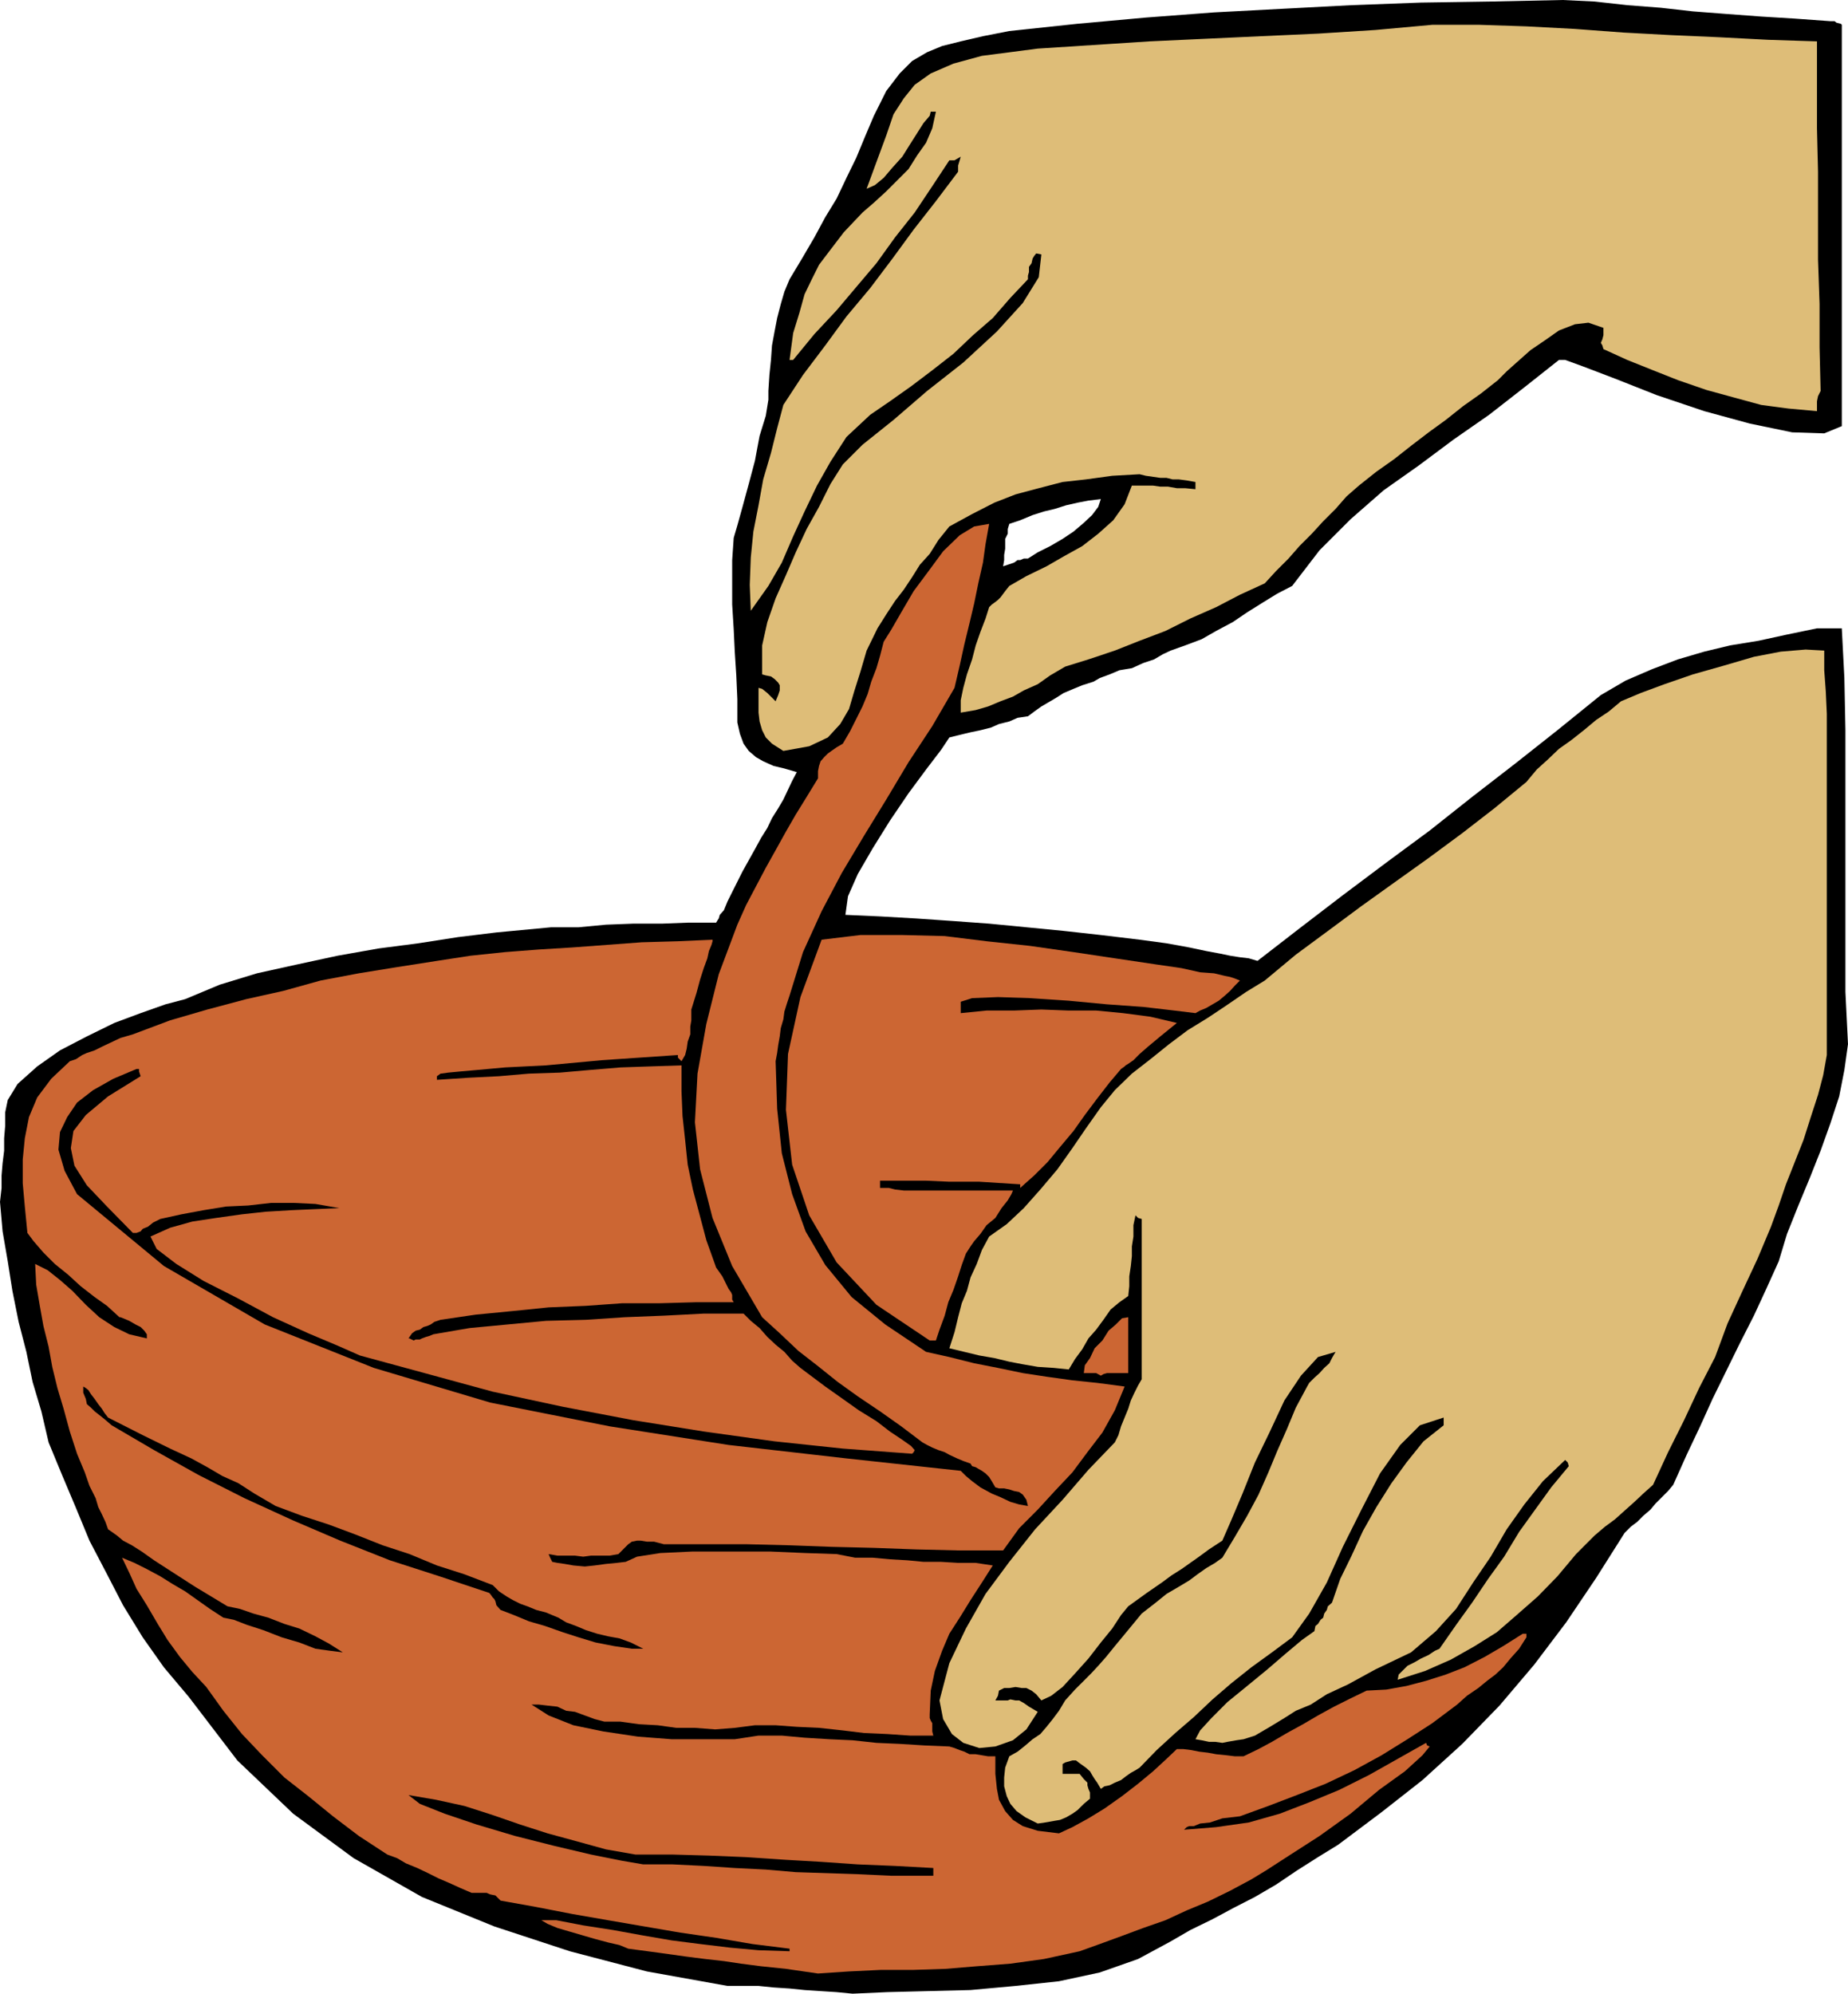 <svg xmlns="http://www.w3.org/2000/svg" width="357.398" height="385.5"><path d="m164.898 385.5-3.097-.3-3.102-.2-3.097-.203-2.903-.297-3.097-.203-2.903-.297h-6l-15.597-2.8-14.903-3.903-14.597-4.797-14-5.703-13.204-7.5-11.699-8.598-10.8-10.3-9.399-12.301-4.8-5.7-4.098-5.8-3.801-6.2-3.102-6-3.398-6.5-2.602-6.3L12 285.199l-2.602-6.3-1.398-6-1.7-5.7-1.198-5.8-1.5-5.801-1.204-6-.898-5.7-1-5.8-.5-5.7.3-2.699v-2.402l.2-2.399.3-2.398v-2.402l.2-2.399v-2.601l.5-2.399 1.898-3.101 3.801-3.399 4.403-3.101 5.199-2.7 5.3-2.601 5.098-1.899L32 194.2l3.8-1 6.7-2.8 7.2-2.2 7.698-1.699 7.903-1.703 7.898-1.399 7.7-1 7.703-1.199 7.398-.902 10.602-1h5.296l5.301-.5 5.2-.2H128l5.2-.199h5.3l.3-.5.2-.3.2-.7.8-.898.7-1.703 1.198-2.399 1.704-3.398 2.398-4.3 1.2-2.2 1.198-1.902.903-1.899 1.199-1.902 1-1.7.898-1.898.801-1.699.903-1.703-2.403-.7-2.097-.5-2-.898-1.403-.8-1.398-1.2-1-1.402-.7-1.899-.5-2.199v-4.5l-.203-4.601-.296-4.598-.204-4.3-.296-4.802v-8.601l.296-4.297.704-2.402 1-3.598 1.199-4.402 1.199-4.5.898-4.801 1.204-3.899.5-3.101v-1.7l.199-3.097.3-2.902.2-2.801.5-2.7.5-2.597.699-2.703.7-2.399 1-2.398 2.402-4 2.398-4.102L159.602 42l2.199-3.602 1.898-4 1.903-3.898 1.699-4.102 1.699-4 2.398-4.8L174 14.199l2.398-2.402 2.903-1.7 2.898-1.199L185.801 8l4.3-1 5.098-1 13.2-1.402 13.203-1.2 13.199-1L248 1.7l13.398-.7 13.403-.5 13.5-.203L302.199 0l6.2.297 6.3.703 6.5.5 6.2.7 6.5.5 6.703.5 6.5.398 6.898.5h.8l.4.3.8.2.2.199v77.601l-3.4 1.399-6.198-.2-8.204-1.699-8.796-2.398-9.204-3.102-8.097-3.199L306 70.797l-3.3-1.2h-1.2l-6.7 5.301L288 80.2l-6.898 4.8-6.704 5-6.796 4.797-6.403 5.601-6 6-5.3 6.899-2.899 1.5-2.602 1.601-3.199 2-2.8 1.899-3.2 1.703-2.8 1.598-3.2 1.199-2.8 1-1.5.703-1.7 1-2.097.7-2.204 1-2.398.398-1.898.8-1.903.7-1.199.699-2.2.703-1.698.7-1.903.8-1.398.898-1.7 1-1.203.7-1.398 1-1.2.902V108l1.9-1.203 2.402-1.2 2.398-1.398 2.102-1.402 2-1.7 1.597-1.5L212.4 98l.5-1.5-2.399.297-2.102.402-2.199.5-2.199.7-2.102.5-2.199.699-2.398 1-2.102.699-.3 1v.902l-.5 1v1.899l-.2 1.199v1l-.2 1.203.898-.3 1.204-.403.699-.5h.5L198 108h.8v30.5l-2 .297-1.6.703-2 .5-1.598.7-2 .5-1.903.398-2.097.5-2 .5L182 145l-2.898 3.797-3.403 4.601-3.597 5.301L168.8 164l-2.903 5-1.898 4.297-.5 3.601 6.7.301 7 .399 7.198.5 6.903.5 7.199.699 7.2.703 7.198.797 7.5.902 5.204.7 4.398.8 3.3.7 2.7.5 1.898.398 1.903.3 1.699.2 1.7.5 8.402-6.5 8.097-6.2 8.403-6.3 8.398-6.2 8.2-6.5 8.402-6.5 8.097-6.398 8.403-6.8 4.796-2.801 5.102-2.2 5-1.898 5.102-1.5 5-1.203 5.5-.899 5.5-1.199 5.796-1.199h4.801l.5 9.598.2 10.101v50.598l.5 10.101-.7 5-1 5.102-1.699 5.2-1.898 5.3-2.102 5.297-2.2 5.3-2.198 5.5-1.602 5.301-2.398 5.301-2.403 5.2-2.699 5.3-2.602 5.301-2.699 5.5-2.398 5.297-2.602 5.5-2.597 5.8-1 1.2-2.403 2.402-1 1.2-1.398 1.199-1.2 1.199-1.203.902-1.199 1.2-5.5 8.699-5.8 8.601-6.2 8.2-6.699 7.898-7.2 7.402-7.698 7-7.903 6.2-8.398 6.3-3.903 2.399-4.097 2.601-4 2.7-4.102 2.398-4.097 2.101-4.102 2.2-4.3 2.101-3.802 2.2-6.296 3.398-7.403 2.601-7.898 1.7-8.403.902-8.699.797-8.097.203-8 .2-6.704.3"/><path fill="#c63" d="m158.2 381.598-6.2-.899-4.8-.5-3.9-.5-3.3-.5-3.602-.402-3.898-.5-5-.7-6-.8-1.7-.7-2.198-.5-2.602-.699-2.398-.699-2.403-.699-2.398-.703-1.903-.797-1.199-.703h2.903l5.199 1 5.8.902 5.5 1 5.797 1 5.5.7 5.801.699 5.5.5 6 .199v-.5l-7.199-.899-7-1.199-6.898-1-7-1.199-7-1.203-6.903-1.2-7.199-1.398-6.7-1.199-1-1-1-.203-.698-.297h-2.903l-2.097-.902-2.204-1-2.097-.899-2-1-2.102-1-2.199-.902-1.7-1-1.902-.7-5.5-3.597-5-3.8-4.796-3.903L55 343.699l-4.3-4.3-3.9-4.102-3.6-4.5-3.302-4.598-2.699-2.902-2.398-2.899-2.403-3.3L30.5 314l-2.102-3.602-2-3.199L25 304.098l-1.398-2.899 2.398 1 2.398 1.2L31 304.796l2.398 1.5 2.403 1.402 2.398 1.7 2.403 1.699 2.597 1.699 2 .402 2.602 1 3.097 1 3.602 1.399 3.398 1 3.102 1.2 2.898.402 2.403.301-2.7-1.703L61 316.398l-3.102-1.5L55 314l-3.102-1.203L49 312l-2.602-.902-2.398-.5-6.3-3.801-4.5-2.899-3.4-2.199L27.399 300l-1.898-1.203-1.7-.899-1.198-1-1.704-1.199-.5-1.402-.699-1.5-.699-1.399-.5-1.699-1.2-2.402-.902-2.598-1.5-3.601-1.398-4.301-1.2-4.399-1.198-4-1-4.101-.704-3.899-1-4L7.7 252.5l-.7-4.102-.2-4 2.4 1.2 2.402 1.902L14 249.598l2.602 2.699 2.597 2.402 2.903 1.899L25 258l3.398.797V258l-.5-.703-.699-.7-1-.5-1.199-.699-1.2-.5-.5-.199h-.198l-2.403-2.199-2.398-1.703-2.7-2.098L13.2 246.5l-2.597-2.102-2.204-2.199L6.5 240l-1.2-1.602-.5-5.101-.402-4.5v-4.598l.403-4.101.8-4.098 1.598-3.8 2.7-3.602 3.601-3.399 1.2-.402 1.198-.797.903-.402 1.5-.5 1.398-.7 1.7-.8 1.902-.899 2.398-.699 7.2-2.703 7.203-2.098 7.5-2 7.199-1.601 7.199-2 7.398-1.399L76.801 187l7.699-1.203 6.5-1 6.7-.7 6.5-.5 6.5-.398 6.698-.5 6.704-.5 7-.199 6.699-.3v.3l-.2.7-.5 1.198-.3 1.399-.7 1.902-.703 2.2L134.7 192l-1 3.2v2.097l-.199 1.203v1.5l-.5 1.398-.2 1.399-.3 1.203-.7 1.2-.698-.7v-.5l-14.704 1-10.796 1-7.903.398-5.5.5-3.398.301-2.102.2-1.5.199-.699.5v.699l6-.399 6-.3 5.8-.5 6-.2 5.7-.5 6-.5 5.8-.199 6-.199v5l.2 4.797.5 4.601.5 4.801 1 4.801 1.2 4.5 1.402 5.297 1.898 5.3 1.2 1.7.698 1.402.5 1 .5.7.204.5v.898l.296.5H134.7l-7.2.203h-7.2l-7 .5-7.198.297-6.903.703-7.199.7-6.8 1-1.2.398-.7.5-.698.3-.704.2-.699.5-.8.199-.7.5-.699 1h.2l.8.402.398-.199h.801l.403-.203.796-.297.704-.203.699-.297 7-1.203 7.398-.7 7.403-.699 7.699-.199 7.5-.5 7.597-.3 7.704-.399h7.699l1.398 1.398 1.7 1.399 1.5 1.703L150 260l1.7 1.398 1.5 1.7 1.6 1.402 2 1.5 2.802 2.098L163 270.5l3.102 2.2 3.398 2.097 2.602 2 2.398 1.601 1.7 1.2.698.8-.199.399-.3.3-13.399-1-13.2-1.398-13.698-1.902-13.704-2.2L108.801 272l-13.5-2.902-13.2-3.598-12.5-3.402-4.3-1.899-5.7-2.402-6.8-3.098-6.7-3.601-6.703-3.399-5.296-3.3L30.3 241.5l-1.2-2.402 3.797-1.7L37.2 236.2l4.602-.699 5-.703 4.597-.5 5-.297 4.602-.203 4.602-.2-4.602-.8-4.102-.2h-4.5l-4.398.5-4.3.2-4.302.703-4.296.797-4.102.902-1.398.7-1 .8-1 .399-.403.5-.8.3h-.7l-5-5.101-3.898-4.098-2.403-3.8-.699-3.4.5-3.3 2.403-3.102L20.898 212l6.301-3.902-.3-.899v-.5h-.5l-4.5 1.899L18 210.797l-3.102 2.402L13 216l-1.398 2.898-.301 3.399 1.199 4.101 2.398 4.5L31.7 244.797l19.5 11.3 21.102 8.403 22.5 6.7 23.097 4.597 23 3.601L163.7 282l22.102 2.398 1 1 1.199 1 1.602 1.2 2.199 1.199 1.699.703 1.898.898 1.704.5 1.699.301L198.5 290l-.7-1-.698-.5-1-.203-.903-.297-1-.203h-1l-.699-.2-.7-1.199-.5-.8-.698-.7-.704-.5-.699-.398-.5-.3-.699-.2-.3-.5-1.4-.5-1.198-.5-1.5-.703-.903-.5-1.199-.399-1.2-.5-1-.5-.902-.5-4.097-3.101-4.102-2.899-4.3-2.898-3.899-2.8-4-3.2-3.602-2.8-3.597-3.403-3.403-3.098-5.796-9.902-3.801-9.297-2.403-9.402-1-9.098.5-9.402 1.704-9.598 2.398-9.602 3.602-9.601L144.3 175l1.898-3.602 1.903-3.601 1.898-3.399 2-3.601 1.898-3.297 2.102-3.402 2.2-3.598v-1.402l.198-1 .301-.899.7-.8.703-.7.699-.5 1-.699 1.199-.703 1.398-2.399 1.204-2.398 1.199-2.402 1-2.399.699-2.402 1-2.598.7-2.402.698-2.7 1.5-2.398 1.903-3.3 2.398-4.102 2.903-3.899 2.796-3.8 3.204-3.098 2.796-1.703 2.903-.5-.7 3.902-.5 3.598-.902 4-.8 3.902-.899 3.801-1 4.098-.898 4.101-1 4.301-4.301 7.398-4.602 7-4.3 7.2-4.297 7-4.301 7.199-3.903 7.402-3.597 7.899-2.602 8.402-.5 1.5-.5 1.598-.199 1.5-.5 1.699-.2 1.601-.3 1.7-.2 1.5-.3 1.601.3 9.2.9 8.601 2 7.898 2.6 7.2 3.802 6.5 5.097 6.199 6.5 5.3 7.903 5.301 4.5 1 4.796 1.2 4.602.902 4.8 1 4.598.7 5 .698 4.801.5 5.301.7-1.898 4.601-2.403 4.301-2.898 3.797-2.903 3.902-3.398 3.598-3.3 3.601-3.598 3.602-3.102 4.297h-8.398l-8.403-.2-8.199-.3-8.2-.2-8.1-.3-8.2-.2h-16.102l-1.898-.5h-1.398l-1.204-.199h-.699l-1 .2-.699.5-.7.699-1.198 1.203-1.704.297H114.3l-1.5.203-1.602-.203H107.8l-1.7-.297.297.7.403.8 1 .2 1.398.198 1.7.301 2.203.2 1.898-.2 2.2-.3 2.1-.2L121 302l2.2-1 4.5-.703L134 300h14.8l7 .297 6 .203 3.598.7h3.403l3.3.3 3.399.2 3.102.3H182l3.3.2h3.4l3.3.5-2.102 3.3-2.199 3.398-2.097 3.399-2 3.101-1.403 3.301-1.398 3.899-.801 3.8-.2 4.602v.7l.2.5.3.5v1.597l.2.8H176l-4.398-.3-4.5-.2-4.102-.5-4.602-.5-4.296-.199-4.102-.3h-4l-3.898.5-3.801.3-3.903-.3h-3.597l-3.602-.5-3.597-.2-3.602-.5h-3.102l-1.898-.5-1.898-.699-1.903-.699-1.699-.203-1.7-.797-1.902-.203-1.699-.2h-1.398l3.3 2.102 4.797 1.899 5.801 1.199 6.7 1 6.5.5h12.203l4.597-.7h4.5l4.403.403 4.796.297 4.5.203 4.602.5 4.5.2 4.8.3 4.802.2 1 .3 1 .398.898.301 1 .5h1.2l1.198.2 1.204.199h1.398V343l.3 2.898.4 2.102 1.198 2.2 1.5 1.698 1.903 1.2 2.898.902 4.102.5 2.597-1.203 3.102-1.7 3.102-1.898 3.398-2.402 3.102-2.399L223 342.5l2.602-2.402 2-1.899h1.199l1.597.2 1.5.3 1.704.2 1.597.3 2 .2 1.602.199h1.699l2.898-1.399 2.602-1.402 2.898-1.7 3.102-1.699 2.898-1.699L258 330l3.2-1.602 3.1-1.5 3.802-.199L272 326l3.8-1 3.802-1.203 3.597-1.399 3.903-2 3.597-2.101 3.801-2.399h.7v.7l-1.4 2.199-1.698 1.902-1.403 1.7-1.5 1.398-1.597 1.203-1.704 1.398-2.199 1.5-1.898 1.7-4.801 3.601-4.8 3.098-5 3.101-5.302 2.899-5.5 2.601-5.597 2.2-5.5 2.101-5.5 2-3.403.399-2.398.8-1.898.2-1.204.5H230l-.5.199-.5.5 6.2-.5 6.3-.899 6-1.699 5.7-2.199 5.8-2.402 5.8-2.899 5.5-3.101 5.5-3.098.2.5.5.2-1.398 1.698-3.403 3.102-5 3.598-5.5 4.601-6 4.301-5.597 3.598-4.801 3.101-2.801 1.7-4.102 2.199-4.296 2.101-4.102 1.7-4.102 1.898-4.296 1.5-4.301 1.601-4.102 1.5-3.898 1.399-6.903 1.5-6.5.902-6.5.5-6 .5-6.199.2h-6.3l-6.2.3-6 .399"/><path d="m172.398 362.7-6.5-.302-12-.398-5.796-.5-6-.3-6-.403-6-.297h-5.704l-4.097-.703-6-1.2-7.2-1.699-7.5-1.898-7.402-2.203L86 350.699l-4.8-1.902-2.2-1.7 5.3.903 5.5 1.2 5.302 1.698 5.5 1.899 5.296 1.703 5.5 1.5 5.801 1.598 5.7 1h7.203l7 .199 7.199.3 7.398.5 7 .403 7.2.5 7.203.297 7.398.402v1.5h-8.102"/><path fill="#debd78" d="m200.7 352.598-2.4-1.2-1.698-1.199-1.204-1.402-.699-1.5-.5-1.899V343.7l.2-1.902.8-2.2 1.602-.898 1.5-1.199 1.398-1.203 1.5-1 1.2-1.399 1.203-1.5 1.199-1.601 1.199-2 1.898-2.098 1.704-1.699 1.398-1.402 1.398-1.5 1.5-1.7 1.704-2.101 2.398-2.899 2.8-3.398 2.7-2.102 2.102-1.699 2.398-1.402 2-1.2 1.602-1.199 1.699-1.199 1.699-1 1.398-1 2.403-4 2.398-4.101 2.2-4.098 1.902-4.3 1.699-4.102 1.898-4.301 1.704-4.098 2.199-4.101.398-.7 1-1 1-.898.903-1 1-.902.5-1 .398-.7.3-.5-3.402 1-3.296 3.602-3.204 4.797-2.796 6-2.903 6-2.398 6-2.2 5.203-1.703 3.898-2.597 1.7-1.903 1.402-3.398 2.398-1.898 1.2-1.903 1.402-2.898 2-3.602 2.598-1.398 1.699-1.7 2.601-2.203 2.7-2.398 3.101-2.602 2.899-2.398 2.601-2.2 1.7-1.902.898-1-1.2-.898-.699-1-.5h-.898l-1.204-.199-1.199.2h-1l-1 .5-.199 1-.5.898h2.398l.5-.2 1 .2h.704l.898.5 1 .703 1.7 1-2.2 3.398-2.602 2.102-3.398 1.2-3.102.3-3.097-1-2.2-1.703-1.703-2.899-.699-3.601 1.903-7.2 3.199-6.699 3.8-6.699 4.599-6.2 5-6.3 5.301-5.7 5-5.8 5.102-5.302.699-1.398.5-1.703 1.398-3.399.5-1.601.7-1.5.703-1.399.699-1.199v-31l-.7-.199-.5-.5-.402 1.898v2.2l-.3 1.902v1.898l-.2 1.899-.3 2v1.902l-.2 1.899-1.699 1.199-1.7 1.402-1.402 2-1.398 1.899-1.5 1.699-1.2 2.101-1.402 1.899-1.199 2-2.898-.297-3.102-.203-2.898-.5-2.602-.5-2.898-.7-2.903-.5-5.796-1.398 1-3.101.699-2.899L186 252l1-2.402.7-2.598 1.198-2.602 1-2.699 1.403-2.601 3.398-2.399 3.301-3.101 3.2-3.598 3.3-3.902 2.898-4.098 2.602-3.8 2.898-4.102 2.704-3.301 3.296-3.2 3.602-2.8 3.602-2.899 3.597-2.699 3.903-2.402 3.597-2.399 3.801-2.601 3.602-2.2 6-5 6.5-4.8 6.199-4.598 6.699-4.8 6.3-4.5 6.5-4.801 6.2-4.801 6.2-5.098 2-2.402 2.1-1.899 2.2-2.101 2.398-1.7 2.403-1.898 2.398-2 2.403-1.601 2.398-2 3.8-1.598 4.598-1.703 5.5-1.899 6-1.699L339.2 127l5.2-1 4.8-.402 3.602.199v3.8l.3 4.102.2 4.301v66l-.7 3.898-1 3.801L350.2 216l-1.398 4.398-1.7 4.301-1.703 4.301-1.398 4.098-1.5 4.101-2.602 6.2-2.898 6.199-2.898 6.3-2.403 6.5-3.097 6-2.903 6.2-3.097 6.199-2.903 6.3-1.898 1.7-1.7 1.601-1.902 1.7-1.898 1.699-1.903 1.402-2 1.7-1.898 1.898-1.7 1.703-3.6 4.297-3.802 3.902-4.097 3.598-3.801 3.3-4.3 2.7-4.598 2.601-5 2.2-5.301 1.699.199-1 1.7-1.7 1.402-.699 1.199-.699 1.5-.699 1.199-.8.898-.403 3.204-4.598 3.097-4.3 3.102-4.602 3.097-4.297 2.903-4.8 3.097-4.302 3.102-4.3 3.398-4.098-.199-.703-.5-.5-4.3 4.101-3.598 4.5-3.403 4.801-3.097 5.301-3.403 5-3.296 5.098-3.903 4.3-4.8 4.102-6.899 3.297-5.3 2.902-4.098 1.899-3.102 2-2.898 1.199-2.204 1.402-2.796 1.7-2.903 1.699-2.199.699-1.398.203-1.704.297-1 .203-1.398-.203h-1.2l-1.402-.297-1.199-.203.903-1.7 2.199-2.398 3.097-3.101L241.2 326l3.903-3.203 3.597-3.098 3.102-2.601 2.398-1.7.2-1 .5-.398.5-.8.5-.403.203-.797.5-.703.199-.7.8-.699 1.598-4.601 2.2-4.5 2.203-4.797 2.597-4.602 2.903-4.601 2.898-4 3.3-4.098 3.9-3.101v-1.5l-4.598 1.5-3.801 3.8-3.903 5.5-3.597 7-3.602 7.2-3.097 6.902-3.403 6-3.3 4.598-3.9 2.902-4 2.898-3.898 3.102-3.602 3.098-3.602 3.402-3.597 3.098-3.602 3.3-3.3 3.399-.797.5-.903.5-1 .703-.898.7-1.2.5-1 .5-1 .198-.703.5-.699-1.199-.5-.699-.5-.8-.398-.7-.801-.703-1.398-1-.5-.399h-.704l-1.398.399-.5.3V343h3.3l.802 1 .699.7v.5l.199.698.3.7v1.199l-1.198 1-1.204 1.203-1 .7-1.199.698-1.199.5-1.2.2-1.698.3-1.403.2"/><path d="m122.2 318.797-3.4-.5-3.6-.7-3.302-1-3.097-1-3.403-1.199-3.097-.898-2.903-1.203-2.597-1-.801-.899-.2-.8-.198-.399-.301-.3-.5-.7-.2-.199L85 304.797l-9.602-3.098-9.597-3.8L56.699 294l-9.398-4.3-8.903-4.5-8.597-4.802-8.2-4.8-1.402-1.2-1-.8-.898-.7-.7-.699-.8-.699-.2-1-.5-1.203v-1.2l.5.301.5.399.5.8.7.903.699 1 .7.898.5.801.698.899 6.704 3.402 5.296 2.598L37 282l3.102 1.7L43 285.397l3.102 1.399 3.097 2 4.102 2.402 5.097 1.899 5.204 1.699 5.097 1.902L74 298.797l5.2 1.703 5.3 2.2 5.3 1.698 5.5 2.102 1.2 1.2 1.5 1 1.2.698 1.402.7 1.398.5 1.7.699 1.902.5 2.398 1 1.5.902 1.898.7 1.903.8 2.199.7 2.102.5 2.199.398 2.199.8 2.398 1.2H122.2"/><path fill="#c63" d="m212.898 266-.898-.5h-2.398l.199-1.5 1-1.402.898-1.899 1.5-1.5 1.2-1.902 1.402-1.2 1.199-1.199 1.2-.199V265.5h-4.098l-.704.2-.5.3m-33.098-6.8-10.3-6.903-7.7-8.2-5.3-9.097-3.3-9.8-1.2-10.602.398-10.801 2.403-11 4.097-11.098 7.5-.902h8.102l8.2.203 8.1 1 8.4.898 8.402 1.2 8 1.199 8.097 1.203 4.801.7 3.602.8 2.699.2 2.097.5 1 .198.903.301 1 .399-1 1-.903 1-1 .902-1.199 1-2.398 1.398-1.2.5-.902.5-4.097-.5-6-.699-7-.5-7.403-.699-7.5-.5-6.199-.203-5 .203-2.2.7v2.198l5-.5h5.302l5.296-.199 5.301.2H212l5.2.5 5.3.699 5.102 1.199-3.204 2.601-2.398 2-1.602 1.399L219.2 205l-1 .7-.5.3-.199.2-.7.5-2.198 2.597-2.403 3.101-2.398 3.2-2.2 3.101-2.601 3.098-2.398 2.902-2.602 2.598-2.7 2.402V229l-7.902-.5h-5.796l-4.5-.203H170.2v1.402h1.7l1.203.301 1.699.2h21.097l-.296.698-.704 1.2-1.199 1.5-1.199 1.902-1.7 1.398-1.198 1.7-1.204 1.402-.699 1-.898 1.398-.801 2.2-.7 2.199-.902 2.601-1 2.399-.699 2.601-1 2.7-.699 2.101h-1.2"/><path fill="#debd78" d="m151.5 145.2-2.2-1.403-1.198-1.2-.704-1.398-.5-1.699-.199-1.703V133l.7.2 1 .8.703.7.898.898.5-1.2.3-.898v-1l-.3-.5-.7-.703-.698-.5-1-.2-.704-.199v-5.601l1-4.5 1.602-4.598 2-4.5 1.898-4.402 2.102-4.5L158.398 98l2.204-4.402L163 89.797 166.8 86l6-4.8 6.5-5.602 7-5.5 6.5-6 5-5.5 3.098-5 .5-4.399-1-.199-.398.5-.3.5-.2.898-.5.7v1l-.2.699V54l-3.402 3.598L192 61.5l-3.8 3.297-3.802 3.601-4.097 3.2-4.102 3.101-4.097 2.899-3.801 2.601-4.602 4.301-3.097 4.797L158 93.898l-2.398 5-2.204 4.801-2.199 5.098-2.597 4.5-3.403 4.8-.199-5 .2-5.3.5-5 1-5.098.902-5 1.5-5.101 1.199-4.801 1.199-4.5 3.8-5.797 4.302-5.703 4.097-5.598 4.602-5.5L172.6 50l4.098-5.602 4.301-5.5 4.3-5.699V32l.302-1 .199-.703-1.2.703h-1l-3.3 5-3.403 5.098-3.796 4.8-3.602 5-3.898 4.602L161.8 60l-4.301 4.598-4.102 5h-.699l.7-5.2 1.203-3.898 1-3.602L157 54l1.398-2.8 2.204-2.903 2.597-3.399 3.602-3.8L169 39.199 171.398 37l4.301-4.3 1.7-2.7 1.703-2.402 1.199-2.801.699-3.2h-1l-.2.801-1.198 1.399-1.204 1.902L176 27.9l-1.5 2.398-1.898 2.101-1.704 2-1.699 1.399-1.597.703 2.097-5.703 1.7-4.598 1.402-4.101 2-3.098 2.097-2.602L180 14.2l4.398-1.902 5.5-1.5 10.802-1.4L222.301 8l10.8-.5 10.797-.5 11-.5L266 5.797l11-1h9.102l9.097.3 9.403.5 9.398.7 9.3.5 9.098.402 9.602.5 9.398.301v16.797l.204 8.402v17l.296 8.598v8.402l.204 8.399-.5 1-.204 1V79.5l-5.5-.5-5.296-.703-5.5-1.5L330 75.398l-5.5-1.898-4.8-1.902-5-2-4.598-2.098-.204-.703-.296-.5.296-.7.204-.8v-1.399l-2.903-1-2.597.301-3.102 1.2-2.7 1.898-2.8 1.902-2.7 2.399-1.902 1.699L289.7 73.5l-3.3 2.598L283 78.5l-3.398 2.7-3.301 2.398-3.403 2.601-3.296 2.598-3.403 2.402-3.398 2.7L260.398 96l-2.097 2.398-2.403 2.399-2.199 2.402-2.398 2.399-2.102 2.402-2.398 2.398-2.2 2.399-4.8 2.203-4.602 2.398-5 2.2-4.8 2.402-5 1.898-4.797 1.899-5.102 1.703-4.5 1.398-2.898 1.7-2.403 1.699L198 133.5l-2.102 1.2-2.398.898-2.398 1-2.403.699-2.898.5v-2.399l.5-2.398.699-2.602 1-2.898.7-2.703.902-2.598 1-2.601.699-2.2.5-.5.699-.5.5-.398.5-.5.898-1.203.801-1 3.301-1.899 3.898-1.898 3.301-1.902 3.602-2 3.097-2.399 2.903-2.601L217.5 97.5l1.398-3.602H223l1.398.2h1.5l1.704.3h1.597l2 .2v-1.399l-1.699-.3-1.5-.2h-1.2l-1.198-.3h-1.204L221.602 92l-1.204-.3-5.296.3-5.102.7-4.5.5-4.602 1.198-4.5 1.2-4.097 1.601L188 99.4l-4.398 2.398-2.102 2.601-1.7 2.7-1.902 2.101-1.5 2.399-1.597 2.402-1.7 2.2-1.703 2.597-1.699 2.703-2.097 4.297-1.204 4.101-1.199 3.801-1 3.399L162.5 140l-2.398 2.598-3.602 1.699-5 .902"/></svg>
